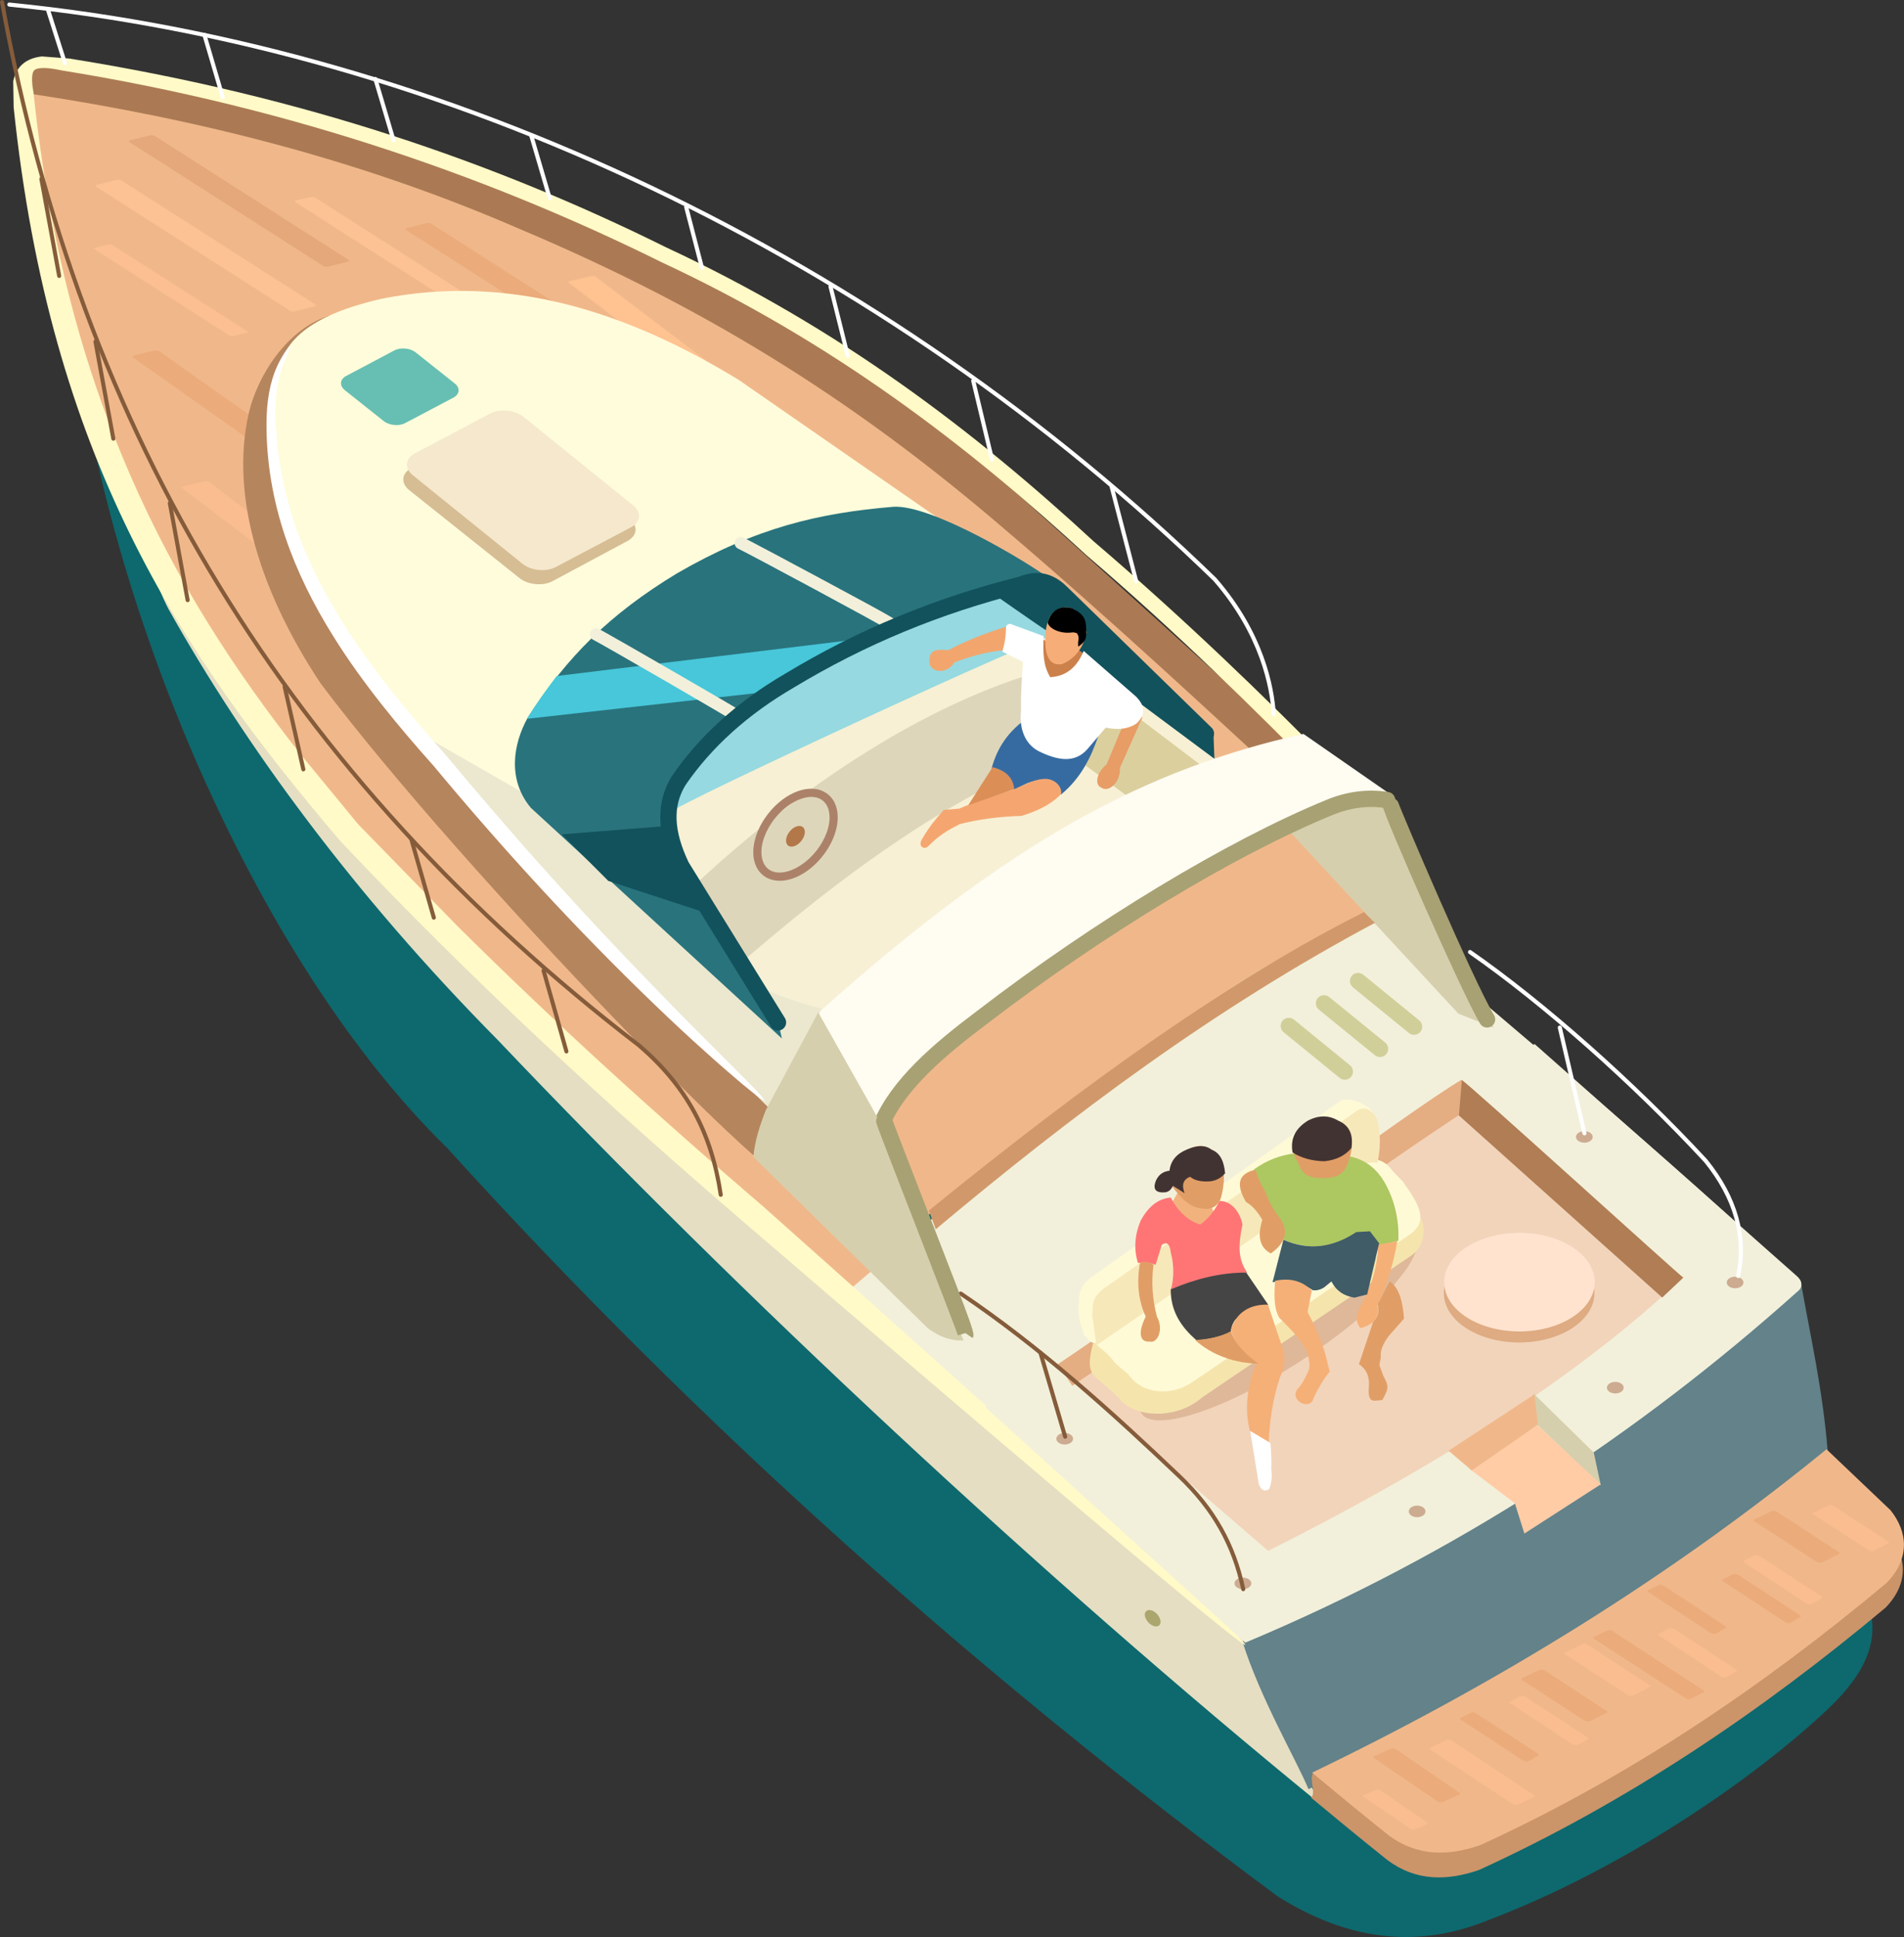<?xml version="1.0" encoding="UTF-8" standalone="no"?> <svg xmlns="http://www.w3.org/2000/svg" xmlns:xlink="http://www.w3.org/1999/xlink" xmlns:serif="http://www.serif.com/" width="100%" height="100%" viewBox="0 0 2019 2054" version="1.1" xml:space="preserve" style="fill-rule:evenodd;clip-rule:evenodd;stroke-linejoin:round;stroke-miterlimit:2;"><rect x="0" y="0" width="2019" height="2054" fill="#333333" stroke="none"/> <g transform="matrix(-1,0,0,1,3034.76,-907.719)"> <path d="M1069.47,2573.61C1036.91,2626.16 1041.76,2668.24 1097.61,2720.89C1178.74,2796.99 1316.32,2890.16 1455.72,2943.23C1536.33,2976.31 1610.27,2962.11 1679.98,2918.3C1994.36,2685.3 2289.79,2423.64 2560.45,2125.01C2776.92,1913.74 2942.64,1502.03 2963.33,1186.35L1069.47,2573.61Z" style="fill:rgb(13,105,110);"></path> </g> <g transform="matrix(-1,0,0,1,3034.76,-907.719)"> <path d="M1710.8,2650.23C1969.43,2432.82 2229.18,2199.47 2468.76,1957.38C2609.29,1829.06 2811.29,1578.92 2911.29,1413.03C2906.45,1433.11 2866.7,1534.07 2856.14,1553.38C2775.36,1697.54 2659.59,1856.17 2506.77,2010.55C2250.39,2280.52 1928.82,2580.79 1636.25,2819.33L1710.8,2650.23Z" style="fill:rgb(229,222,194);"></path> </g> <g transform="matrix(-1,0,0,1,3034.76,-907.719)"> <path d="M1541.53,1861.53C1726.47,1684.47 1977.74,1383.07 2194.46,1255.1C2425.04,1115.78 2686.52,1031.01 2967.4,980.276C2992.08,973.436 3014.94,982.095 3010.43,1007.46C2985.58,1209.55 2928.18,1424.02 2824.71,1580.31C2680.37,1817.55 2367.46,2086.91 2138.87,2285.97L2055.67,2200.17C1909.16,2088.13 1778.51,1963.7 1541.53,1861.53Z" style="fill:rgb(240,184,138);"></path> </g> <g transform="matrix(-1,0,0,1,3034.76,-907.719)"> <path d="M1125.57,2266.4C1262.03,2139.12 1440.4,1987.6 1578.84,1871.92C1806.13,1978.68 1991.94,2155.32 2140.69,2280.95L1724.05,2642.18L1645.08,2681.75L1135.88,2353.85L1125.57,2266.4Z" style="fill:rgb(242,240,219);"></path> </g> <g transform="matrix(-1,0,0,1,3034.76,-907.719)"> <path d="M2681.33,1413.37L2702.97,1418.57C2704.62,1418.91 2707.13,1418.57 2708.43,1417.7L2893.54,1286.87C2894.84,1286.01 2894.5,1284.97 2892.76,1284.53L2871.12,1279.43C2869.47,1278.99 2866.96,1279.43 2865.66,1280.29L2680.55,1411.03C2679.25,1411.99 2679.59,1413.03 2681.33,1413.37Z" style="fill:rgb(235,171,122);"></path> </g> <g transform="matrix(-1,0,0,1,3034.76,-907.719)"> <path d="M2641.5,1552.17L2663.75,1557.36C2665.39,1557.71 2667.82,1557.36 2669.03,1556.5L2840.99,1425.67C2842.2,1424.8 2841.77,1423.76 2840.04,1423.33L2817.87,1418.22C2816.14,1417.79 2813.71,1418.22 2812.5,1419.09L2640.54,1549.83C2639.33,1550.78 2639.76,1551.82 2641.5,1552.17Z" style="fill:rgb(250,189,143);"></path> </g> <g transform="matrix(-1,0,0,1,3034.76,-907.719)"> <path d="M2333.17,1595.72L2129.09,1497.01L2324.68,1357.09C2443.48,1284.71 2530.84,1212.58 2666,1239.08C2713.36,1241.24 2753.1,1287.13 2768.78,1337.35C2792.33,1423.5 2763.41,1528.96 2694.75,1632.34C2539.5,1838.85 2184.94,2198.69 2201.91,2152.98C2171.43,2175.32 2177.23,2124.4 2181.3,2089.77C2191.69,2002.23 2538.2,1808.2 2333.17,1595.72Z" style="fill:rgb(181,133,94);"></path> </g> <g transform="matrix(-1,0,0,1,3034.76,-907.719)"> <path d="M2231.69,1334.49L2253.94,1339.6C2255.68,1340.04 2258.1,1339.69 2259.23,1338.74L2431.18,1207.99C2432.39,1207.13 2431.96,1206.09 2430.32,1205.66L2408.06,1200.55C2406.33,1200.11 2403.91,1200.46 2402.7,1201.41L2230.83,1332.16C2229.61,1333.02 2230.05,1334.06 2231.69,1334.49Z" style="fill:rgb(255,194,145);"></path> </g> <g transform="matrix(-1,0,0,1,3034.76,-907.719)"> <path d="M2495.52,1250.94L2510.75,1254.14C2512.4,1254.49 2514.91,1254.14 2516.38,1253.28L2720.98,1122.45C2722.37,1121.58 2722.19,1120.54 2720.63,1120.11L2705.31,1116.91C2703.66,1116.47 2701.15,1116.91 2699.77,1117.77L2495.17,1248.6C2493.7,1249.47 2493.87,1250.51 2495.52,1250.94Z" style="fill:rgb(252,194,148);"></path> </g> <g transform="matrix(-1,0,0,1,3034.76,-907.719)"> <path d="M2372.74,1278.3L2393.69,1283.5C2395.34,1283.84 2397.85,1283.5 2399.23,1282.63L2603.83,1151.8C2605.3,1150.93 2605.13,1149.9 2603.49,1149.46L2582.53,1144.35C2580.97,1143.92 2578.46,1144.35 2576.99,1145.22L2372.39,1275.96C2371.01,1276.92 2371.18,1277.95 2372.74,1278.3Z" style="fill:rgb(235,171,122);"></path> </g> <g transform="matrix(-1,0,0,1,3034.76,-907.719)"> <path d="M2278.97,1561L1996.61,1487.14L2251.52,1310.42C2370.31,1238.04 2494.39,1197.86 2629.55,1224.36C2664.7,1232.58 2723.49,1249.12 2736.65,1291.72C2771.46,1393.98 2720.81,1503.51 2662.02,1589.57C2562.01,1730.96 2450.49,1847.16 2328.32,1964.66C2388.93,1869.59 2405.64,1857.72 2429.97,1755.99C2450.49,1670.18 2274.03,1653.3 2278.97,1561Z" style="fill:rgb(255,252,219);"></path> </g> <g transform="matrix(-1,0,0,1,3034.76,-907.719)"> <path d="M1124.54,2270.56C1114.66,2326.23 1102.11,2380.52 1096.74,2445.55C1273.37,2587.03 1450.44,2715.43 1647.25,2804.7C1658.85,2776.04 1698.5,2708.33 1717.29,2648.07C1500.49,2561.05 1309.65,2427.45 1124.54,2270.56Z" style="fill:rgb(99,130,138);"></path> </g> <g transform="matrix(-1,0,0,1,3034.76,-907.719)"> <path d="M1468.1,2054.44L1246.1,2280C1379.53,2389.79 1527.76,2484.34 1685.34,2569.19L1923.71,2361.56C1767.25,2268.13 1610.36,2169.78 1468.1,2054.44Z" style="fill:rgb(242,212,186);"></path> </g> <g transform="matrix(-1,0,0,1,3034.76,-907.719)"> <path d="M2553.96,1329.3L2605.13,1356.31C2611.8,1359.86 2622.02,1358.82 2627.9,1354.15L2669.2,1321.33C2675,1316.57 2674.4,1309.82 2667.73,1306.35L2616.56,1279.25C2609.89,1275.79 2599.68,1276.74 2593.79,1281.5L2552.49,1314.32C2546.6,1319 2547.29,1325.75 2553.96,1329.3Z" style="fill:rgb(102,191,178);"></path> </g> <g transform="matrix(-1,0,0,1,3034.76,-907.719)"> <path d="M2430.58,1776.59L2139.91,2070.46L2162.34,2138.95C2311.61,1992.36 2457.76,1841.27 2590.76,1684.73L2430.58,1776.59Z" style="fill:rgb(235,232,207);"></path> </g> <g transform="matrix(-1,0,0,1,3034.76,-907.719)"> <path d="M1696.95,1756.85L1948.91,1531.13L2153.25,1551.91L2341.31,1678.15L2374.82,1752.35L2361.74,1812.44L2192.12,2040.94L2030.64,1963.53L1776.78,1804.73L1696.95,1756.85Z" style="fill:rgb(247,240,212);"></path> </g> <g transform="matrix(-1,0,0,1,3034.76,-907.719)"> <path d="M1620.23,1734.17L1949.51,1437.01C2092.72,1308.35 2259.31,1198.38 2466.08,1120.8C2630.67,1052.06 2801.25,1002.96 2978.4,976.293C3011.21,976.727 3016.84,987.982 3002.29,1007.2C2824.54,1034.05 2651.71,1077.42 2483.74,1150.5C2270.83,1240.12 2116.1,1343.24 1970.9,1467.57C1856.43,1564.9 1748.03,1666.2 1638.85,1766.9L1620.23,1734.17Z" style="fill:rgb(171,122,84);"></path> </g> <g transform="matrix(-1,0,0,1,3034.76,-907.719)"> <path d="M1714.18,2651.71C1709.5,2646.25 2219.14,2192.37 2224.59,2187.7C2334.47,2093.41 2443.04,1995.48 2549.54,1889.76L2655,1781.62L2716.05,1707.41C2854.75,1531.56 2966.02,1324.8 2999.26,1005.56C2999.35,1005.3 2999.35,1004.87 2999.44,1004.61C3002.55,987.376 2999.44,982.96 2998.22,982.008C2996.41,980.363 2989.74,978.025 2970.69,982.095L2970,982.268C2720.38,1022.36 2507.64,1099.33 2333.26,1185.74C2151.51,1270.33 2008.22,1380.56 1882.5,1496.58C1787.43,1577.8 1706.56,1657.71 1627.42,1737.89C1622.4,1743 1621.79,1748.02 1616.68,1743C1611.57,1737.98 1611.49,1729.75 1616.6,1724.64C1695.91,1644.21 1779.46,1563.34 1874.96,1481.77C2001.64,1364.88 2143.9,1255.79 2328.58,1169.9C2504.87,1082.53 2708.69,1010.23 2961.08,969.8L2990.35,967.548C3007.23,969.453 3017.53,978.198 3020.74,993.784L3020.3,1021.4C2981.51,1393.2 2844.71,1598.75 2674.49,1798.76L2674.05,1799.28C2533.44,1948.38 2388.41,2081.37 2241.56,2207.35C2236.11,2212.03 1718.85,2657.16 1714.18,2651.71Z" style="fill:rgb(255,250,199);"></path> </g> <g transform="matrix(-1,0,0,1,3034.76,-907.719)"> <path d="M2111.43,2078L2013.93,2328.05L2052.72,2311.08L2138.18,2189.86L2111.43,2078Z" style="fill:rgb(255,252,242);"></path> </g> <g transform="matrix(-1,0,0,1,3034.76,-907.719)"> <path d="M1916.87,2356.1L1990.29,2399.4L1714.26,2649.37C1489.58,2555.25 1297.62,2428.14 1129.64,2277.92C1126.27,2275.32 1124.02,2272.55 1124.62,2268.74C1124.79,2265.88 1126.61,2263.11 1129.38,2260.69L1407.41,2014.7L1486.37,2056.26C1409.66,2125.88 1330.35,2193.59 1249.3,2261.12C1366.11,2372.99 1529.32,2471.61 1690.02,2552.05L1916.87,2356.1Z" style="fill:rgb(242,240,219);"></path> </g> <g transform="matrix(-1,0,0,1,3034.76,-907.719)"> <path d="M1249.74,2262.33C1251.21,2262.51 1483.51,2051.15 1484.81,2052.8L1499.88,2079.55L1272.16,2283.46L1249.74,2262.33Z" style="fill:rgb(176,125,84);"></path> </g> <g transform="matrix(-1,0,0,1,3034.76,-907.719)"> <path d="M1484.55,2052.37C1540.14,2084.4 1793.23,2274.37 1912.97,2354.11L1897.74,2377.06C1750.37,2278.01 1635.82,2188.13 1487.67,2089.94L1484.55,2052.37Z" style="fill:rgb(229,173,130);"></path> </g> <g transform="matrix(-1,0,0,1,3034.76,-907.719)"> <path d="M1562.65,1751.48L1450.96,1997.3L1488.28,1982.49L1670.62,1785.6L1562.65,1751.48Z" style="fill:rgb(214,207,173);"></path> </g> <g transform="matrix(-1,0,0,1,3034.76,-907.719)"> <path d="M1920.94,1522.3C1873.92,1569.14 1795.83,1640.57 1747.94,1687.33L1746.99,1712.26L1988.56,1532.43C1966.48,1525.33 1944.4,1518.49 1920.94,1522.3Z" style="fill:rgb(18,82,92);"></path> </g> <g transform="matrix(-1,0,0,1,3034.76,-907.719)"> <path d="M2163.38,1977.38C2232.9,1959.03 2296.98,1925.17 2354.12,1871.58L2402.7,1892.7L2214.29,2079.99L2163.38,1977.38Z" style="fill:rgb(235,232,207);"></path> </g> <g transform="matrix(-1,0,0,1,3034.76,-907.719)"> <path d="M1895.22,1710.88L1812.19,1771.66L1734.26,1739.54L1907.43,1608.27L1895.22,1710.88Z" style="fill:rgb(219,207,158);"></path> </g> <g transform="matrix(-1,0,0,1,3034.76,-907.719)"> <path d="M2050.21,2311.25C2083.81,2217.4 2146.49,2114.45 2063.03,2047.43C1936.61,1924.57 1702.75,1787.85 1563.09,1748.02L1652.61,1685.85C1818.86,1723 1960.77,1797.29 2164.33,1979.12L2222.69,2088.47L2235.67,2133.15C2196.37,2167 2100.17,2262.42 2050.21,2311.25Z" style="fill:rgb(255,252,242);"></path> </g> <g transform="matrix(-1,0,0,1,3034.76,-907.719)"> <path d="M1904.14,1612.34C2061.64,1648.71 2212.73,1765.51 2301.39,1849.24L2260.96,1939.03C2137.57,1830.71 2018,1745.34 1900.85,1704.82L1904.14,1612.34Z" style="fill:rgb(222,214,186);"></path> </g> <g transform="matrix(-1,0,0,1,3034.76,-907.719)"> <path d="M2209.44,1992.1C2247.97,1936.69 2279.83,1882.05 2312.04,1824.48C2330.31,1791.92 2333.43,1759.71 2314.03,1732.78C2245.98,1644.29 2136.88,1581.87 1980.77,1533.55C1961.72,1528.36 1943.02,1522.12 1920.51,1522.21C1943.54,1504.63 2047.18,1442.12 2087.7,1445.06C2166.67,1451.73 2232.9,1467.05 2316.89,1515.63C2388.15,1558.92 2432.66,1603.17 2475.17,1668.62C2491.1,1697.46 2496.47,1734.69 2471.88,1764.21L2205.63,2008.81L2209.44,1992.1Z" style="fill:rgb(41,115,125);"></path> </g> <g transform="matrix(-1,0,0,1,3034.76,-907.719)"> <path d="M2369.27,1481.25L2448.59,1523.77C2458.89,1529.4 2474.82,1527.92 2484,1520.56L2600.8,1427.4C2609.98,1420.04 2609.03,1409.56 2598.64,1404.02L2519.33,1361.42C2509.02,1355.88 2493.09,1357.35 2483.91,1364.63L2367.11,1457.88C2357.93,1465.24 2358.88,1475.63 2369.27,1481.25Z" style="fill:rgb(214,189,148);"></path> </g> <g transform="matrix(-1,0,0,1,3034.76,-907.719)"> <path d="M2365.64,1466.79L2445.3,1508.88C2455.69,1514.42 2471.53,1512.86 2480.71,1505.5L2596.99,1411.64C2606.17,1404.28 2605.13,1393.8 2594.74,1388.35L2515.08,1346.27C2504.69,1340.73 2488.85,1342.29 2479.67,1349.65L2363.39,1443.5C2354.21,1450.86 2355.25,1461.34 2365.64,1466.79Z" style="fill:rgb(245,232,204);"></path> </g> <g transform="matrix(-1,0,0,1,3034.76,-907.719)"> <path d="M2085.63,1578.66C2085.43,1578.66 2085.23,1578.65 2085.02,1578.63C2081.46,1578.3 2078.83,1575.14 2079.16,1571.57C2079.59,1566.88 2079.59,1566.88 2162.97,1522.03C2187.98,1508.58 2243.84,1478.7 2246.98,1477.52C2250.33,1476.27 2254.08,1477.95 2255.35,1481.3C2256.59,1484.6 2254.97,1488.28 2251.72,1489.6C2244.11,1493.05 2099.92,1570.28 2090.05,1576.92C2088.89,1578.01 2087.32,1578.66 2085.63,1578.66Z" style="fill:rgb(242,240,219);fill-rule:nonzero;"></path> </g> <g transform="matrix(-1,0,0,1,3034.76,-907.719)"> <path d="M2444.43,1624.47L2117.31,1584.55C2150.82,1600.91 2184.16,1617.97 2216.11,1640.74L2475.95,1669.84C2466.42,1654.08 2455.6,1639.18 2444.43,1624.47Z" style="fill:rgb(71,199,217);"></path> </g> <g transform="matrix(-1,0,0,1,3034.76,-907.719)"> <path d="M2241.83,1680.48C2241.63,1680.48 2241.43,1680.48 2241.22,1680.45C2237.65,1680.12 2235.02,1676.96 2235.35,1673.39C2235.78,1668.83 2235.78,1668.83 2317.69,1621.43C2342.3,1607.19 2397.28,1575.54 2400.32,1574.3C2403.64,1572.95 2407.43,1574.52 2408.79,1577.84C2410.13,1581.11 2408.62,1584.83 2405.41,1586.24C2397.94,1589.91 2256.07,1671.67 2246.38,1678.62C2245.2,1679.78 2243.58,1680.48 2241.83,1680.48Z" style="fill:rgb(242,240,219);fill-rule:nonzero;"></path> </g> <g transform="matrix(-1,0,0,1,3034.76,-907.719)"> <path d="M2326.93,1783.43L2439.06,1792.35L2389.71,1841.71L2281.13,1877.29L2308.93,1830.62C2316.89,1814.17 2323.13,1798.41 2326.93,1783.43Z" style="fill:rgb(18,82,92);"></path> </g> <g transform="matrix(-1,0,0,1,3034.76,-907.719)"> <path d="M2100.34,2109.08C2096.95,2109.08 2093.73,2107.07 2092.35,2103.74C2075.3,2062.71 2032.35,2026.54 1988.47,1993.57C1865.62,1899.13 1725.08,1814.17 1621.63,1771.79C1602.85,1764.05 1583.87,1761.61 1565.21,1764.54C1560.55,1765.28 1556.06,1762.06 1555.31,1757.33C1554.57,1752.61 1557.8,1748.18 1562.52,1747.43C1584.38,1744.01 1606.48,1746.8 1628.21,1755.78C1732.98,1798.68 1875.04,1884.52 1998.95,1979.78C2044.71,2014.17 2089.7,2052.23 2108.34,2097.1C2110.18,2101.51 2108.08,2106.58 2103.67,2108.41C2102.58,2108.87 2101.45,2109.08 2100.34,2109.08Z" style="fill:rgb(168,161,115);fill-rule:nonzero;"></path> </g> <g transform="matrix(-1,0,0,1,3034.76,-907.719)"> <path d="M2322.61,1768.37C2324.08,1763.35 1917.22,1575.03 1916.18,1581.17C1915.75,1583.6 1949.95,1559.35 1975.92,1541.26C2006.49,1545.41 2068.83,1557.36 2128.66,1593.55C2188.57,1629.66 2255.24,1665.85 2276.72,1688.45C2298.19,1711.05 2313.95,1726.9 2316.29,1735.9C2318.54,1744.99 2319.32,1741.61 2319.32,1747.33C2319.32,1752.96 2322.61,1753.82 2321.48,1757.29C2320.35,1760.66 2321.48,1767.16 2322.61,1768.37Z" style="fill:rgb(150,217,224);"></path> </g> <g transform="matrix(-1,0,0,1,3034.76,-907.719)"> <path d="M2209.78,2000.42C2208.22,2000.42 2206.65,2000 2205.24,1999.12C2201.17,1996.61 2199.91,1991.27 2202.42,1987.2L2304.6,1821.89C2320.51,1788.34 2321.52,1762.32 2307.78,1740.01C2280.3,1699.93 2241.71,1665.11 2193.3,1636.88C2117.41,1591.04 2037.75,1558.03 1949.65,1535.89C1949.25,1535.78 1948.86,1535.65 1948.47,1535.5C1932.92,1529.08 1923.9,1533.67 1914.42,1543.14L1762.04,1691.7C1758.62,1695.05 1753.13,1694.98 1749.8,1691.55C1746.46,1688.13 1746.52,1682.64 1749.95,1679.31L1902.25,1530.82C1912.2,1520.88 1928.49,1508.82 1954.46,1519.24C2044.01,1541.8 2125.04,1575.42 2202.14,1621.99C2252.66,1651.45 2293.13,1688.01 2322.3,1730.57C2339.47,1758.42 2338.65,1790.75 2320.03,1829.76C2319.89,1830.05 2319.74,1830.32 2319.58,1830.59L2217.15,1996.31C2215.51,1998.96 2212.68,2000.42 2209.78,2000.42Z" style="fill:rgb(18,82,92);fill-rule:nonzero;"></path> </g> <g transform="matrix(-1,0,0,1,3034.76,-907.719)"> <path d="M2167.1,1981.11L2099.91,2100.16L2013.07,2329C2024.24,2329.18 2036.18,2327.01 2051.25,2315.67L2235.85,2134.45C2234.64,2118.26 2229.27,2101.55 2222.69,2084.75L2167.1,1981.11Z" style="fill:rgb(214,207,173);"></path> </g> <g transform="matrix(-1,0,0,1,3034.76,-907.719)"> <path d="M1344.72,2447.8L1408.97,2384.85L1404.55,2418.45L1337.27,2482.69L1344.72,2447.8Z" style="fill:rgb(214,207,173);"></path> </g> <g transform="matrix(-1,0,0,1,3034.76,-907.719)"> <path d="M1404.38,2418.88L1337.27,2481.48L1418.32,2533.69L1428.45,2501.48L1476.76,2464.94L1404.38,2418.88Z" style="fill:rgb(255,204,166);"></path> </g> <g transform="matrix(-1,0,0,1,3034.76,-907.719)"> <path d="M1407.58,2386.06L1403.94,2418.27L1474.16,2466.76L1498.75,2445.89L1407.58,2386.06Z" style="fill:rgb(240,184,138);"></path> </g> <g transform="matrix(-1,0,0,1,3034.76,-907.719)"> <path d="M2223.47,2075.14C2225.03,2073.06 2226.58,2070.81 2228.23,2068.82C2228.23,2068.73 2230.22,2066.65 2230.31,2066.57C2232.13,2064.66 2233.86,2062.76 2235.67,2060.94C2238.62,2057.99 2241.48,2054.96 2244.33,2052.02C2245.81,2050.55 2247.28,2049.16 2248.75,2047.69C2255.94,2040.24 2263.38,2033.06 2270.66,2025.7C2276.46,2019.81 2282.43,2014.01 2288.23,2008.12C2310.22,1986.13 2331.96,1963.88 2353.52,1941.45C2396.9,1896.43 2439.32,1850.36 2480.62,1803.52C2500.02,1781.44 2519.15,1759.1 2538.2,1736.77C2546.95,1726.29 2555.6,1715.73 2564.52,1705.42C2566.86,1702.74 2569.29,1700.05 2571.71,1697.37C2578.72,1689.4 2585.74,1681.26 2592.66,1673.13C2609.72,1653.04 2626.17,1632.6 2641.76,1611.39C2648.86,1601.69 2655.78,1591.82 2662.36,1581.87C2681.76,1552.34 2698.82,1521.95 2712.41,1489.31C2730.94,1444.63 2741.24,1397.79 2742.71,1349.47L2742.71,1349.56C2742.97,1333.28 2741.59,1317.26 2736.83,1301.5C2735.18,1296.05 2733.19,1290.77 2730.94,1285.49C2729.29,1281.68 2727.39,1277.95 2726.52,1273.97C2727.39,1274.84 2728.69,1275.88 2729.55,1276.83C2730.68,1278.21 2731.89,1280.12 2732.93,1281.59C2735.79,1286.01 2738.3,1290.51 2740.55,1295.27C2749.21,1314.06 2751.89,1334.49 2752.15,1354.93C2752.58,1396.75 2745.4,1438.22 2731.98,1477.79C2719.6,1514.42 2702.02,1549.22 2681.58,1581.95C2665.83,1607.32 2648.16,1631.65 2629.63,1655.12C2612.4,1676.94 2594.22,1698.15 2575.69,1718.93C2575.69,1718.84 2575.78,1718.84 2575.78,1718.76C2502.1,1807.42 2423.91,1892.79 2340.7,1972.79C2322.78,1990.03 2304.51,2007.17 2285.89,2023.71C2279.75,2029.25 2273.6,2034.79 2267.28,2040.24C2258.62,2047.6 2250.13,2055.22 2241.22,2062.32C2238.36,2064.66 2235.59,2066.91 2232.73,2069.16L2230.22,2071.07C2228.14,2072.45 2225.63,2073.84 2223.47,2075.14Z" style="fill:white;fill-rule:nonzero;"></path> </g> <g transform="matrix(-1,0,0,1,3034.76,-907.719)"> <path d="M1684.05,1667.15L1683.91,1667.15C1682.72,1667.07 1681.81,1666.04 1681.89,1664.85C1683.69,1635.99 1694.28,1578.88 1744.93,1520.62C2096.92,1178.64 2563.33,956.272 3024.69,910.414C3025.86,910.245 3026.93,911.163 3027.05,912.351C3027.17,913.542 3026.3,914.6 3025.11,914.718C2564.71,960.483 2099.25,1182.41 1748.06,1523.59C1698.38,1580.76 1687.98,1636.81 1686.21,1665.12C1686.13,1666.27 1685.18,1667.15 1684.05,1667.15Z" style="fill:white;fill-rule:nonzero;"></path> </g> <g transform="matrix(-1,0,0,1,3034.76,-907.719)"> <path d="M2270.48,2176.7C2270.38,2176.7 2270.27,2176.69 2270.16,2176.67C2268.98,2176.5 2268.16,2175.4 2268.34,2174.22C2278.29,2107.18 2305.19,2057.96 2355.57,2014.62C2726.7,1729.47 2947.44,1368 3030.47,909.497C3030.68,908.317 3031.74,907.552 3032.99,907.75C3034.16,907.966 3034.94,909.091 3034.73,910.266C2951.5,1369.88 2730.23,1732.21 2358.3,2017.98C2308.86,2060.52 2282.41,2108.92 2272.62,2174.85C2272.46,2175.93 2271.54,2176.7 2270.48,2176.7Z" style="fill:rgb(133,92,59);fill-rule:nonzero;"></path> </g> <g transform="matrix(-1,0,0,1,3034.76,-907.719)"> <path d="M1829.94,1526.19C1829.76,1526.19 1829.57,1526.17 1829.39,1526.12C1828.24,1525.82 1827.54,1524.64 1827.84,1523.48C1836.59,1489.97 1845.33,1456.38 1853.99,1422.87C1854.29,1421.72 1855.5,1421.01 1856.63,1421.32C1857.79,1421.62 1858.48,1422.8 1858.19,1423.96C1849.53,1457.47 1840.79,1491.06 1832.03,1524.57C1831.78,1525.55 1830.9,1526.19 1829.94,1526.19Z" style="fill:white;fill-rule:nonzero;"></path> </g> <g transform="matrix(-1,0,0,1,3034.76,-907.719)"> <path d="M1982.76,1397.18C1982.59,1397.18 1982.42,1397.17 1982.25,1397.12C1981.1,1396.84 1980.38,1395.68 1980.66,1394.51C1987.32,1366.72 1993.99,1338.84 2000.65,1310.96C2000.93,1309.8 2002.08,1309.07 2003.27,1309.36C2004.43,1309.64 2005.14,1310.8 2004.87,1311.97C1998.2,1339.84 1991.53,1367.73 1984.87,1395.52C1984.63,1396.51 1983.74,1397.18 1982.76,1397.18Z" style="fill:white;fill-rule:nonzero;"></path> </g> <g transform="matrix(-1,0,0,1,3034.76,-907.719)"> <path d="M2135.84,1286.96C2135.67,1286.96 2135.49,1286.94 2135.33,1286.9C2134.16,1286.61 2133.46,1285.44 2133.74,1284.27C2137.1,1270.67 2140.49,1257.1 2143.88,1243.54L2152.02,1210.94C2152.3,1209.78 2153.44,1209.07 2154.64,1209.35C2155.8,1209.64 2156.51,1210.82 2156.21,1211.98L2148.08,1244.59C2144.69,1258.15 2141.3,1271.72 2137.95,1285.31C2137.7,1286.3 2136.81,1286.96 2135.84,1286.96Z" style="fill:white;fill-rule:nonzero;"></path> </g> <g transform="matrix(-1,0,0,1,3034.76,-907.719)"> <path d="M2290.4,1193.79C2290.22,1193.79 2290.04,1193.77 2289.86,1193.72C2288.7,1193.42 2288.01,1192.24 2288.3,1191.09L2295.47,1163.52C2298.66,1151.27 2301.85,1139.02 2305.01,1126.76C2305.32,1125.6 2306.44,1124.91 2307.65,1125.2C2308.81,1125.5 2309.5,1126.68 2309.21,1127.84C2306.04,1140.1 2302.85,1152.36 2299.66,1164.61L2292.5,1192.17C2292.24,1193.15 2291.36,1193.79 2290.4,1193.79Z" style="fill:white;fill-rule:nonzero;"></path> </g> <g transform="matrix(-1,0,0,1,3034.76,-907.719)"> <path d="M2451.88,1120.11C2451.67,1120.11 2451.47,1120.08 2451.27,1120.02C2450.12,1119.68 2449.46,1118.48 2449.79,1117.34L2469.28,1051.1C2469.61,1049.95 2470.83,1049.29 2471.96,1049.63C2473.12,1049.97 2473.77,1051.17 2473.44,1052.32L2453.96,1118.56C2453.68,1119.5 2452.81,1120.11 2451.88,1120.11Z" style="fill:white;fill-rule:nonzero;"></path> </g> <g transform="matrix(-1,0,0,1,3034.76,-907.719)"> <path d="M2617.43,1058.64C2617.22,1058.64 2617.01,1058.61 2616.81,1058.55C2615.67,1058.2 2615.01,1057 2615.35,1055.85L2634.67,990.831C2635,989.693 2636.23,989.046 2637.36,989.372C2638.5,989.714 2639.16,990.919 2638.81,992.065L2619.5,1057.09C2619.22,1058.03 2618.36,1058.64 2617.43,1058.64Z" style="fill:white;fill-rule:nonzero;"></path> </g> <g transform="matrix(-1,0,0,1,3034.76,-907.719)"> <path d="M2798.56,1013C2798.36,1013 2798.15,1012.98 2797.95,1012.92C2796.8,1012.58 2796.15,1011.38 2796.48,1010.23L2815.96,943.995C2816.3,942.845 2817.51,942.203 2818.65,942.528C2819.8,942.866 2820.45,944.067 2820.12,945.213L2800.64,1011.45C2800.36,1012.4 2799.5,1013 2798.56,1013Z" style="fill:white;fill-rule:nonzero;"></path> </g> <g transform="matrix(-1,0,0,1,3034.76,-907.719)"> <path d="M2965.84,976.9C2965.62,976.9 2965.4,976.866 2965.18,976.798C2964.05,976.435 2963.42,975.217 2963.78,974.076L2982.14,916.498C2982.5,915.356 2983.71,914.727 2984.86,915.094C2985.99,915.458 2986.63,916.675 2986.26,917.817L2967.91,975.395C2967.61,976.312 2966.77,976.9 2965.84,976.9Z" style="fill:white;fill-rule:nonzero;"></path> </g> <g transform="matrix(-1,0,0,1,3034.76,-907.719)"> <path d="M2434.13,2024.66C2433.93,2024.66 2433.74,2024.63 2433.54,2024.58C2432.38,2024.25 2431.72,2023.06 2432.05,2021.91C2436.05,2007.71 2440.06,1993.52 2444.09,1979.32C2448.16,1964.94 2452.24,1950.57 2456.29,1936.19C2456.6,1935.03 2457.8,1934.36 2458.95,1934.69C2460.11,1935.02 2460.78,1936.21 2460.45,1937.36C2456.4,1951.74 2452.32,1966.12 2448.26,1980.5C2444.23,1994.7 2440.21,2008.89 2436.21,2023.08C2435.94,2024.04 2435.07,2024.66 2434.13,2024.66Z" style="fill:rgb(133,92,59);fill-rule:nonzero;"></path> </g> <g transform="matrix(-1,0,0,1,3034.76,-907.719)"> <path d="M2574.74,1882.83C2574.55,1882.83 2574.34,1882.81 2574.14,1882.75C2573,1882.42 2572.33,1881.22 2572.66,1880.07L2596.56,1796.78C2596.89,1795.63 2598.05,1794.93 2599.24,1795.29C2600.38,1795.62 2601.05,1796.82 2600.72,1797.97L2576.82,1881.26C2576.55,1882.22 2575.68,1882.83 2574.74,1882.83Z" style="fill:rgb(133,92,59);fill-rule:nonzero;"></path> </g> <g transform="matrix(-1,0,0,1,3034.76,-907.719)"> <path d="M2713.1,1725.59C2712.95,1725.59 2712.79,1725.58 2712.63,1725.54C2711.46,1725.28 2710.72,1724.12 2710.99,1722.95L2730.81,1635.33C2731.08,1634.17 2732.2,1633.42 2733.4,1633.7C2734.57,1633.96 2735.3,1635.12 2735.04,1636.29L2715.21,1723.91C2714.99,1724.91 2714.09,1725.59 2713.1,1725.59Z" style="fill:rgb(133,92,59);fill-rule:nonzero;"></path> </g> <g transform="matrix(-1,0,0,1,3034.76,-907.719)"> <path d="M2835.79,1546.19C2835.66,1546.19 2835.53,1546.18 2835.4,1546.16C2834.23,1545.94 2833.45,1544.81 2833.66,1543.64C2839.98,1509.35 2846.3,1475.07 2852.54,1440.78C2852.76,1439.61 2853.81,1438.84 2855.06,1439.04C2856.23,1439.25 2857.01,1440.38 2856.8,1441.56C2850.56,1475.84 2844.25,1510.13 2837.92,1544.42C2837.73,1545.47 2836.81,1546.19 2835.79,1546.19Z" style="fill:rgb(133,92,59);fill-rule:nonzero;"></path> </g> <g transform="matrix(-1,0,0,1,3034.76,-907.719)"> <path d="M2914.59,1375.02C2914.46,1375.02 2914.32,1375 2914.2,1374.98C2913.02,1374.76 2912.24,1373.63 2912.46,1372.46L2931.41,1269.6C2931.63,1268.43 2932.77,1267.66 2933.93,1267.86C2935.11,1268.08 2935.89,1269.21 2935.67,1270.38L2916.72,1373.24C2916.52,1374.28 2915.61,1375.02 2914.59,1375.02Z" style="fill:rgb(133,92,59);fill-rule:nonzero;"></path> </g> <g transform="matrix(-1,0,0,1,3034.76,-907.719)"> <path d="M2971.99,1202.45C2971.86,1202.45 2971.74,1202.44 2971.6,1202.42C2970.43,1202.2 2969.65,1201.08 2969.86,1199.9C2975.58,1168.47 2981.37,1137.03 2987.15,1105.61L2988.73,1097.03C2988.95,1095.86 2990.11,1095.09 2991.25,1095.29C2992.43,1095.51 2993.21,1096.64 2992.99,1097.82L2991.41,1106.39C2985.62,1137.82 2979.83,1169.25 2974.12,1200.68C2973.93,1201.72 2973.02,1202.45 2971.99,1202.45Z" style="fill:rgb(133,92,59);fill-rule:nonzero;"></path> </g> <g transform="matrix(-1,0,0,1,3034.76,-907.719)"> <path d="M1885.96,1600.4L1893.23,1595.37L1924.92,1587.84L1934.1,1582.65C1934.97,1592.78 1936.61,1612.95 1933.15,1621.44C1929.69,1629.92 1921.98,1636.93 1917.04,1636.76C1912.11,1636.5 1901.63,1630.79 1898.95,1630.18C1896.18,1629.66 1889.34,1622.39 1888.12,1621.26C1886.83,1620.05 1885.35,1616.07 1884.75,1614.85C1884.06,1613.56 1885.35,1604.81 1885.96,1600.4Z" style="fill:rgb(204,128,74);"></path> </g> <g transform="matrix(-1,0,0,1,3034.76,-907.719)"> <path d="M1870.03,1687.76C1877.82,1710.7 1888.64,1732.96 1909.94,1750.36C1913.15,1733.56 1922.41,1730.01 1945.53,1738.15L1959.99,1745.25C1962.07,1732 1970.21,1723.78 1983.37,1722.74C1976.7,1698.06 1964.06,1683.26 1949.43,1671.83L1870.03,1687.76Z" style="fill:rgb(54,107,161);"></path> </g> <g transform="matrix(-1,0,0,1,3034.76,-907.719)"> <path d="M1970.55,1597.1C1984.84,1598.32 2003.46,1602.73 2022.42,1609.92C2031.08,1622.99 2045.71,1620.48 2048.83,1612.6C2050.3,1599.01 2046.31,1595.2 2029.52,1597.19C2007.09,1585.5 1986.57,1577.88 1967,1572C1967.18,1580.57 1965.27,1589.75 1970.55,1597.1Z" style="fill:rgb(242,166,110);"></path> </g> <g transform="matrix(-1,0,0,1,3034.76,-907.719)"> <path d="M1823.19,1668.02L1847.17,1721.7C1846.39,1736.85 1858.77,1748.54 1867.08,1742.74C1874.36,1739.62 1871.93,1726.81 1861.28,1718.06L1844.05,1676.85L1823.19,1668.02Z" style="fill:rgb(232,156,102);"></path> </g> <g transform="matrix(-1,0,0,1,3034.76,-907.719)"> <path d="M1885.61,1597.88L1830.11,1646.28C1821.02,1655.55 1819.03,1665.07 1829.85,1675.03C1838.34,1680.57 1849.07,1681.96 1862.24,1679.19L1881.89,1702.22C1895.05,1716.94 1912.71,1714.34 1933.67,1704.04C1948.65,1695.9 1953.93,1679.27 1952.11,1661.87C1952.37,1644.55 1951.42,1627.06 1949.86,1609.57L1971.85,1598.66C1969.43,1590.52 1967.96,1582.04 1968.04,1573.03C1968.04,1570.61 1965.01,1568.45 1962.76,1569.4L1928.04,1582.21C1928.99,1600.83 1928.39,1613.64 1921.11,1625.68C1904.58,1624.9 1892.8,1615.46 1885.61,1597.88Z" style="fill:white;"></path> </g> <g transform="matrix(-1,0,0,1,3034.76,-907.719)"> <path d="M1925.96,1577.02C1923.28,1558.4 1915.66,1553.03 1905.18,1551.73C1891.59,1551.39 1884.75,1564.38 1882.67,1578.32C1885.18,1592.52 1893.49,1605.59 1908.47,1611.82C1920.59,1613.9 1928.13,1605.94 1925.96,1577.02Z" style="fill:rgb(247,173,120);"></path> </g> <g transform="matrix(-1,0,0,1,3034.76,-907.719)"> <path d="M1891.41,1593.38C1892.19,1585.07 1889.34,1584.72 1892.71,1579.18C1893.75,1578.66 1896.35,1578.06 1897.56,1578.23C1909.77,1580.13 1922.33,1574.51 1923.8,1567.84C1918.95,1551.73 1907.52,1550 1897.56,1552.86C1884.66,1559.35 1883.19,1564.64 1882.93,1575.46C1882.67,1584.64 1883.02,1587.41 1891.41,1593.38Z"></path> </g> <g transform="matrix(-1,0,0,1,3034.76,-907.719)"> <path d="M1909.51,1749.58C1921.03,1761.44 1935.75,1767.94 1951.59,1772.78C1974.54,1773.48 1997.22,1776.16 2019.56,1782.14L2018.95,1765.68C1999.91,1757.37 1980.51,1751.4 1959.47,1744.56C1946.05,1738.67 1936.44,1733.56 1925.96,1733.48C1915.31,1734.08 1908.47,1741.96 1909.51,1749.58Z" style="fill:rgb(245,166,112);"></path> </g> <g transform="matrix(-1,0,0,1,3034.76,-907.719)"> <path d="M1982.24,1721.09L2008.13,1761.62L1959.21,1744.3C1960.68,1732.78 1967,1725.16 1982.24,1721.09Z" style="fill:rgb(219,143,87);"></path> </g> <g transform="matrix(-1,0,0,1,3034.76,-907.719)"> <path d="M2018.26,1782.22C2029.17,1787.5 2039.99,1794.08 2050.3,1804.82C2052.89,1807.25 2055.49,1807.25 2057.74,1805.08C2059.22,1803.09 2058.96,1800.15 2056.18,1795.99C2049.95,1785.25 2042.25,1775.64 2033.93,1766.46L2017.74,1765.08L2018.26,1782.22Z" style="fill:rgb(245,166,112);"></path> </g> <g transform="matrix(-1,0,0,1,3034.76,-907.719)"> <path d="M2163.03,1750.96L2163.12,1750.96L2163.03,1750.96ZM2174.41,1752.67C2170.99,1752.67 2167.81,1753.35 2165.04,1754.8C2165.03,1754.8 2165.03,1754.81 2165.03,1754.81C2160.54,1757.14 2157.41,1761.32 2155.99,1766.91C2153.23,1777.79 2156.91,1792.15 2165.83,1805.34C2179.99,1826.31 2203.66,1837.94 2217.49,1830.76C2221.94,1828.44 2225.04,1824.27 2226.45,1818.69C2229.2,1807.8 2225.51,1793.42 2216.59,1780.23C2205.29,1763.47 2187.95,1752.67 2174.41,1752.67ZM2207.92,1841.6C2191.34,1841.6 2171.84,1829.74 2158.66,1810.19C2148.37,1794.99 2144.24,1778.01 2147.6,1764.78C2149.65,1756.73 2154.29,1750.62 2161.04,1747.12C2179.15,1737.69 2206.72,1750.08 2223.77,1775.39C2234.04,1790.58 2238.19,1807.57 2234.85,1820.81C2232.81,1828.85 2228.19,1834.95 2221.49,1838.45C2217.37,1840.58 2212.77,1841.6 2207.92,1841.6Z" style="fill:rgb(171,130,105);fill-rule:nonzero;"></path> </g> <g transform="matrix(-1,0,0,1,3034.76,-907.719)"> <path d="M2184.33,1784.04C2188.23,1782.05 2194.55,1784.99 2198.44,1790.71C2202.25,1796.42 2202.17,1802.66 2198.27,1804.73C2194.29,1806.81 2187.97,1803.78 2184.16,1798.07C2180.26,1792.44 2180.35,1786.12 2184.33,1784.04Z" style="fill:rgb(178,120,74);"></path> </g> <g transform="matrix(-1,0,0,1,3034.76,-907.719)"> <path d="M1536.16,2215.67C1555.55,2198.78 1635.47,2228.22 1714.35,2281.56C1793.31,2334.89 1841.54,2391.95 1822.06,2408.92C1802.58,2425.89 1722.66,2396.37 1643.78,2343.03C1564.9,2289.78 1516.68,2232.64 1536.16,2215.67Z" style="fill:rgb(222,184,153);"></path> </g> <g transform="matrix(-1,0,0,1,3034.76,-907.719)"> <path d="M1569.06,2164.84L1544.9,2185.27C1540.05,2192.29 1532.09,2191.33 1528.8,2197.74C1522.22,2210.3 1524.3,2229.34 1538.24,2238.96L1759.63,2389.09C1788.64,2414.46 1834.1,2410.31 1848.64,2389.44L1859.9,2379.05C1873.66,2365.63 1885.09,2367.19 1875.74,2332.21L1627.94,2167.35C1606.98,2152.72 1583.61,2143.89 1569.06,2164.84Z" style="fill:rgb(245,229,173);"></path> </g> <g transform="matrix(-1,0,0,1,3034.76,-907.719)"> <path d="M1558.15,2149.08L1546.98,2160.77C1531.83,2182.59 1518.15,2201.55 1539.97,2216.7L1770.46,2373.08C1792.28,2388.23 1823.27,2386.5 1838.42,2364.68L1852.19,2353.07C1867.34,2331.25 1884.49,2335.06 1862.76,2319.91L1620.32,2153.15C1598.5,2137.91 1573.3,2127.26 1558.15,2149.08Z" style="fill:rgb(255,250,214);"></path> </g> <g transform="matrix(-1,0,0,1,3034.76,-907.719)"> <path d="M1590.79,2129.17L1579.62,2087C1583,2079.03 1603.95,2069.94 1613.39,2075.05L1879.03,2263.03C1887.09,2270.04 1890.64,2276.88 1890.29,2285.19C1892.28,2299.13 1889.68,2311.69 1884.83,2323.64C1875.48,2333.42 1875.74,2332.03 1870.72,2330.91C1854.96,2327.53 1848.04,2288.14 1829.59,2282.85C1749.07,2268.22 1687.59,2192.89 1622.83,2140.16C1610.62,2130.38 1600.32,2128.21 1590.79,2129.17Z" style="fill:rgb(255,250,214);"></path> </g> <g transform="matrix(-1,0,0,1,3034.76,-907.719)"> <path d="M1574.08,2140.51C1570.79,2125.44 1570.62,2110.46 1574.08,2095.4C1577.46,2087.43 1586.12,2077.56 1597.72,2086.65L1865.7,2274.8C1875.83,2283.72 1876.18,2288.48 1876.52,2302.25L1872.19,2334.2L1606.12,2151.51C1593.91,2141.72 1583.61,2139.56 1574.08,2140.51Z" style="fill:rgb(247,232,186);"></path> </g> <g transform="matrix(-1,0,0,1,3034.76,-907.719)"> <path d="M1753.49,2175.66C1754.09,2176.79 1747.25,2194.88 1747.25,2194.37C1750.11,2201.29 1755.74,2215.32 1761.45,2212.46C1767.08,2209.6 1784.66,2199.47 1786.3,2197.14C1788.03,2194.88 1795.39,2189.26 1794.79,2188.65C1794.79,2187.52 1794.79,2185.27 1793.14,2184.15C1791.41,2183.02 1784.05,2167.78 1783.53,2168.3L1767.08,2172.29L1753.49,2175.66Z" style="fill:rgb(242,178,125);"></path> </g> <g transform="matrix(-1,0,0,1,3034.76,-907.719)"> <path d="M1741.1,2134.62C1735.3,2146.22 1736.08,2163.28 1739.98,2177.39C1742.32,2185.01 1748.9,2190.73 1758.59,2189.26C1774.79,2188.22 1783.36,2176.36 1792.36,2165.01C1794.87,2156.09 1794.87,2147.61 1790.11,2140.08C1772.53,2119.12 1756.17,2116.96 1741.1,2134.62Z" style="fill:rgb(224,158,102);"></path> </g> <g transform="matrix(-1,0,0,1,3034.76,-907.719)"> <path d="M1735.65,2151.77C1740.15,2156.7 1745.78,2160.51 1755.3,2160.42C1762.14,2160.34 1768.38,2159.21 1772.71,2155.4C1780.07,2158.17 1782.06,2163.97 1778.59,2172.81L1790.98,2165.01C1792.54,2168.3 1794.7,2171.07 1798.77,2171.85C1809.07,2172.81 1812.97,2168.91 1808.81,2159.04C1805.52,2152.2 1800.41,2149.69 1794.61,2148.99C1793.4,2138.43 1787.17,2131.07 1776.34,2126.57C1765.95,2122.15 1756.95,2121.29 1750.28,2126.57C1740.5,2130.12 1736.77,2139.64 1735.65,2151.77Z" style="fill:rgb(66,51,51);"></path> </g> <g transform="matrix(-1,0,0,1,3034.76,-907.719)"> <path d="M1741.54,2181.03C1729.16,2180.86 1719.8,2192.81 1717.21,2205.97C1721.8,2227.87 1722.23,2242.33 1712.27,2256.97C1739.89,2258 1766.82,2265.02 1793.31,2275.75C1789.5,2262.33 1789.85,2248.83 1793.31,2235.49C1794.44,2225.54 1798.08,2224.24 1802.84,2227.7L1809.33,2248.74C1815.57,2246.49 1821.8,2245.45 1828.03,2246.92C1832.71,2231.94 1831.5,2216.96 1825.26,2202.07C1817.47,2187.52 1807.08,2178.61 1793.31,2177.39C1784.92,2193.59 1774.18,2201.98 1762.14,2206.14C1752.36,2199.21 1746.39,2190.38 1741.54,2181.03Z" style="fill:rgb(255,117,117);"></path> </g> <g transform="matrix(-1,0,0,1,3034.76,-907.719)"> <path d="M1811.58,2248.74C1814.09,2267.62 1812.62,2285.88 1807.95,2303.63C1800.41,2317.4 1807.43,2332.47 1815.74,2330.13C1824.83,2331.08 1829.42,2322.77 1819.81,2303.63C1827.86,2286.23 1829.68,2266.92 1825.78,2245.97C1820.5,2245.36 1815.57,2245.62 1811.58,2248.74Z" style="fill:rgb(224,158,102);"></path> </g> <g transform="matrix(-1,0,0,1,3034.76,-907.719)"> <path d="M1713.22,2256.97L1689.85,2291.25C1703.44,2291.69 1715.13,2297.31 1725.09,2307.27C1727.86,2311.08 1729.33,2315.5 1729.67,2320.52C1741.1,2325.02 1753.14,2327.88 1765.87,2328.83C1782.58,2314.63 1793.49,2297.49 1793.31,2274.8C1767.69,2263.89 1741.19,2256.97 1713.22,2256.97Z" style="fill:rgb(69,69,69);"></path> </g> <g transform="matrix(-1,0,0,1,3034.76,-907.719)"> <path d="M1690.19,2290.99L1673.83,2339.74C1671.75,2348.66 1672.27,2358.01 1677.55,2368.14C1685.43,2392.3 1688.72,2415.67 1689.41,2438.62L1709.07,2425.81C1715.39,2402.69 1712.7,2378.18 1702.23,2352.55C1715.47,2343.55 1724.83,2332.21 1729.67,2318.27C1723.87,2298.18 1708.12,2290.47 1690.19,2290.99Z" style="fill:rgb(245,176,120);"></path> </g> <g transform="matrix(-1,0,0,1,3034.76,-907.719)"> <path d="M1687.59,2437.67C1686.73,2447.02 1686.3,2456.28 1686.64,2465.63C1685.69,2473.17 1686.3,2480.27 1688.98,2486.67C1693.74,2489.36 1697.55,2488.15 1699.98,2481.13L1709.07,2424.85L1687.59,2437.67Z" style="fill:white;"></path> </g> <g transform="matrix(-1,0,0,1,3034.76,-907.719)"> <path d="M1767.51,2328.48C1749.76,2344.42 1725.35,2353.25 1700.41,2353.51C1712.62,2344.59 1723.7,2334.37 1729.67,2319.22C1739.81,2324.76 1752.53,2327.79 1767.51,2328.48Z" style="fill:rgb(224,158,102);"></path> </g> <g transform="matrix(-1,0,0,1,3034.76,-907.719)"> <path d="M1602.05,2134.1C1586.2,2137.83 1574.86,2147.35 1566.81,2160.86C1555.99,2179.73 1551.05,2200.6 1551.92,2223.28L1574.95,2228.91L1581.62,2214.02L1595.04,2214.37C1621.44,2230.99 1647.25,2233.33 1672.7,2222.59C1680.75,2214.02 1689.24,2205.45 1698.33,2196.96L1705,2147.52C1691.4,2137.91 1677.29,2132.54 1662.66,2130.73L1602.05,2134.1Z" style="fill:rgb(173,199,97);"></path> </g> <g transform="matrix(-1,0,0,1,3034.76,-907.719)"> <path d="M1553.04,2223.72C1557.28,2247.87 1564.13,2270.82 1574.26,2292.03C1571.74,2305.19 1578.84,2312.47 1592.09,2315.84C1597.98,2309.52 1597.2,2300.26 1589.41,2287.96C1579.28,2268.74 1573.82,2248.57 1573.48,2227.35L1553.04,2223.72Z" style="fill:rgb(245,176,120);"></path> </g> <g transform="matrix(-1,0,0,1,3034.76,-907.719)"> <path d="M1703.53,2147.87C1700.93,2156.61 1697.38,2164.49 1692.79,2171.25C1689.67,2181.81 1683.53,2191.51 1676.43,2201.03C1668.37,2213.85 1671.84,2225.79 1687.16,2236.71C1697.81,2231.08 1702.23,2220.43 1696.17,2201.03C1700.67,2193.41 1705.95,2186.57 1713.57,2182.07C1726.21,2160.42 1718.85,2151.59 1703.53,2147.87Z" style="fill:rgb(224,158,102);"></path> </g> <g transform="matrix(-1,0,0,1,3034.76,-907.719)"> <path d="M1673.83,2222.16L1685.34,2267.18C1670.19,2264.41 1655.82,2266.75 1642.57,2275.75C1638.67,2276.1 1634.69,2275.32 1630.71,2272.72L1622.92,2266.4C1618.07,2276.01 1610.01,2281.82 1598.41,2283.55L1584.99,2280.17L1572.35,2225.88L1582.05,2213.24L1596.51,2214.02C1621.79,2230.82 1647.59,2233.76 1673.83,2222.16Z" style="fill:rgb(64,92,102);"></path> </g> <g transform="matrix(-1,0,0,1,3034.76,-907.719)"> <path d="M1643.7,2276.1L1648.2,2298.79C1638.41,2317.32 1630.36,2335.93 1626.64,2354.55L1624.73,2361.91C1631.06,2369.53 1639.28,2383.47 1642.57,2392.04C1647.07,2402.86 1667.51,2392.38 1658.94,2380.52C1654.43,2375.76 1651.4,2370.3 1648.89,2364.5C1646.03,2359.83 1645.69,2355.15 1646.73,2350.39C1648.03,2335.15 1662.14,2321.04 1678.33,2304.76C1684.39,2293.94 1683.53,2279.39 1682.75,2265.71C1666.81,2262.33 1653.74,2265.8 1643.7,2276.1Z" style="fill:rgb(245,176,120);"></path> </g> <g transform="matrix(-1,0,0,1,3034.76,-907.719)"> <path d="M1561.18,2266.4C1550.36,2273.24 1547.07,2290.21 1545.94,2305.8L1562.31,2324.42C1568.28,2332.64 1571.48,2340.09 1570.53,2346.32L1572,2355.24L1568.11,2365.98C1563,2376.37 1560.75,2377.92 1568.97,2392.12C1578.5,2392.73 1584.65,2396.28 1583.17,2377.92C1582.57,2369.01 1584.3,2360.61 1593.74,2354.11L1578.67,2309.18C1572.78,2303.63 1572.61,2297.23 1573.82,2290.56L1561.18,2266.4Z" style="fill:rgb(224,158,102);"></path> </g> <g transform="matrix(-1,0,0,1,3034.76,-907.719)"> <path d="M1605.08,2139.64C1597.29,2118.34 1601.01,2103.45 1617.72,2095.83C1630.45,2089.08 1643.87,2090.72 1658.59,2106.57C1666.47,2118.52 1664.91,2130.38 1657.12,2142.33C1654.17,2153.67 1644.65,2157.22 1631.83,2156.79C1617.72,2157.13 1608.37,2152.03 1605.08,2139.64Z" style="fill:rgb(224,158,102);"></path> </g> <g transform="matrix(-1,0,0,1,3034.76,-907.719)"> <path d="M1601.7,2124.84C1608.28,2132.98 1617.89,2137.65 1630.36,2138.95C1643,2138.69 1654.43,2135.83 1664.13,2129.6C1666.81,2114.79 1660.75,2103.8 1647.77,2095.83C1636.16,2089.86 1625.51,2090.12 1615.82,2095.83C1603.09,2101.2 1599.71,2111.59 1601.7,2124.84Z" style="fill:rgb(66,51,51);"></path> </g> <g transform="matrix(-1,0,0,1,3034.76,-907.719)"> <path d="M1346.02,2267.1C1355.89,2238.96 1398.75,2221.38 1441.69,2227.87C1484.64,2234.28 1511.57,2262.33 1501.7,2290.47C1491.83,2318.61 1448.97,2336.19 1406.02,2329.78C1363.08,2323.29 1336.23,2295.24 1346.02,2267.1Z" style="fill:rgb(222,171,130);"></path> </g> <g transform="matrix(-1,0,0,1,3034.76,-907.719)"> <path d="M1345.76,2255.49C1355.54,2227.35 1398.4,2209.69 1441.35,2216.18C1484.38,2222.59 1511.22,2250.64 1501.35,2278.79C1491.57,2306.92 1448.71,2324.5 1405.68,2318.09C1362.73,2311.6 1335.89,2283.55 1345.76,2255.49Z" style="fill:rgb(255,227,207);"></path> </g> <g transform="matrix(-1,0,0,1,3034.76,-907.719)"> <path d="M1899.47,2428.84C1902.93,2426.41 1908.56,2426.41 1912.02,2428.84C1915.49,2431.26 1915.49,2435.16 1912.02,2437.49C1908.56,2439.92 1902.93,2439.92 1899.47,2437.49C1896,2435.16 1896,2431.26 1899.47,2428.84Z" style="fill:rgb(204,171,145);"></path> </g> <g transform="matrix(-1,0,0,1,3034.76,-907.719)"> <path d="M1710.45,2582.18C1713.92,2579.84 1719.63,2579.84 1723.09,2582.18C1726.56,2584.6 1726.56,2588.5 1723.09,2590.84C1719.63,2593.26 1713.92,2593.26 1710.45,2590.84C1706.99,2588.5 1706.99,2584.6 1710.45,2582.18Z" style="fill:rgb(204,171,145);"></path> </g> <g transform="matrix(-1,0,0,1,3034.76,-907.719)"> <path d="M1525.77,2505.9C1529.23,2503.47 1534.86,2503.47 1538.32,2505.9C1541.79,2508.32 1541.79,2512.22 1538.32,2514.55C1534.86,2516.98 1529.23,2516.98 1525.77,2514.55C1522.3,2512.22 1522.3,2508.32 1525.77,2505.9Z" style="fill:rgb(204,171,145);"></path> </g> <g transform="matrix(-1,0,0,1,3034.76,-907.719)"> <path d="M1315.63,2374.63C1319.09,2372.3 1324.72,2372.3 1328.18,2374.63C1331.65,2377.06 1331.65,2380.96 1328.18,2383.38C1324.72,2385.72 1319.09,2385.72 1315.63,2383.38C1312.16,2380.96 1312.16,2377.06 1315.63,2374.63Z" style="fill:rgb(204,171,145);"></path> </g> <g transform="matrix(-1,0,0,1,3034.76,-907.719)"> <path d="M1188.61,2263.2C1192.07,2260.78 1197.7,2260.78 1201.16,2263.2C1204.63,2265.54 1204.63,2269.43 1201.16,2271.86C1197.7,2274.2 1192.07,2274.2 1188.61,2271.86C1185.14,2269.43 1185.14,2265.54 1188.61,2263.2Z" style="fill:rgb(204,171,145);"></path> </g> <g transform="matrix(-1,0,0,1,3034.76,-907.719)"> <path d="M1348.44,2108.82C1351.91,2106.48 1357.53,2106.48 1361,2108.82C1364.46,2111.24 1364.46,2115.14 1361,2117.48C1357.53,2119.9 1351.91,2119.9 1348.44,2117.48C1344.98,2115.14 1344.98,2111.24 1348.44,2108.82Z" style="fill:rgb(204,171,145);"></path> </g> <g transform="matrix(-1,0,0,1,3034.76,-907.719)"> <path d="M1191.63,2262.76C1190.64,2262.76 1189.74,2262.07 1189.52,2261.05C1180.52,2218.58 1192.23,2176.9 1224.33,2137.16C1301.09,2054.26 1397.01,1969.3 1474.75,1915.34C1475.73,1914.67 1477.07,1914.9 1477.76,1915.89C1478.44,1916.87 1478.2,1918.22 1477.22,1918.9C1399.72,1972.69 1304.07,2057.41 1227.6,2139.99C1196.45,2178.56 1185.03,2219.02 1193.76,2260.15C1194.01,2261.32 1193.26,2262.47 1192.09,2262.71C1191.93,2262.75 1191.79,2262.76 1191.63,2262.76Z" style="fill:white;fill-rule:nonzero;"></path> </g> <g transform="matrix(-1,0,0,1,3034.76,-907.719)"> <path d="M1716.43,2594.82C1716.28,2594.82 1716.13,2594.8 1715.98,2594.77C1714.81,2594.53 1714.06,2593.38 1714.31,2592.21C1724.41,2544.55 1746.07,2506.23 1782.48,2471.6C1853.05,2404.47 1930.03,2334.48 2014.8,2277.43C2015.8,2276.74 2017.13,2277.02 2017.8,2278.01C2018.47,2279 2018.21,2280.34 2017.22,2281.01C1932.71,2337.9 1855.89,2407.74 1785.45,2474.73C1749.71,2508.74 1728.45,2546.35 1718.54,2593.11C1718.33,2594.12 1717.43,2594.82 1716.43,2594.82Z" style="fill:rgb(133,92,59);fill-rule:nonzero;"></path> </g> <g transform="matrix(-1,0,0,1,3034.76,-907.719)"> <path d="M1354.59,2111.5C1354.43,2111.5 1354.26,2111.49 1354.09,2111.45C1352.93,2111.17 1352.21,2110.01 1352.48,2108.84L1378.63,1996.72C1378.91,1995.56 1380.04,1994.84 1381.23,1995.1C1382.4,1995.38 1383.12,1996.54 1382.85,1997.71L1356.7,2109.83C1356.46,2110.83 1355.57,2111.5 1354.59,2111.5Z" style="fill:white;fill-rule:nonzero;"></path> </g> <g transform="matrix(-1,0,0,1,3034.76,-907.719)"> <path d="M1905.27,2433.17C1905.06,2433.17 1904.86,2433.14 1904.66,2433.08C1903.51,2432.75 1902.85,2431.54 1903.19,2430.4L1929.42,2341.3C1929.76,2340.15 1930.97,2339.49 1932.11,2339.83C1933.26,2340.17 1933.92,2341.38 1933.58,2342.52L1907.35,2431.61C1907.07,2432.56 1906.21,2433.17 1905.27,2433.17Z" style="fill:rgb(133,92,59);fill-rule:nonzero;"></path> </g> <g transform="matrix(-1,0,0,1,3034.76,-907.719)"> <path d="M2003.49,2326.36C2000.56,2322.08 2000.56,2322.08 2049.5,2195.99C2067.05,2150.8 2086.89,2099.67 2088.64,2094.37C2089.57,2090.59 2092.99,2087.78 2097.06,2087.78C2101.84,2087.78 2105.71,2091.66 2105.71,2096.44C2105.71,2098.98 2105.71,2099.03 2065.65,2202.26C2045.53,2254.1 2020.48,2318.62 2019.01,2323.56L2011.01,2321.18L2003.49,2326.36Z" style="fill:rgb(168,161,115);fill-rule:nonzero;"></path> </g> <g transform="matrix(-1,0,0,1,3034.76,-907.719)"> <path d="M1457.88,1997.21C1456.36,1997.21 1454.83,1996.81 1453.44,1995.98C1449.34,1993.52 1448,1988.21 1450.46,1984.1C1473.07,1946.33 1547.92,1770.09 1551.49,1760.06C1552.46,1756.33 1555.85,1753.56 1559.88,1753.56C1564.66,1753.56 1568.54,1757.44 1568.54,1762.22C1568.54,1769.9 1484.32,1961.25 1465.31,1993C1463.69,1995.71 1460.82,1997.21 1457.88,1997.21Z" style="fill:rgb(168,161,115);fill-rule:nonzero;"></path> </g> <g transform="matrix(-1,0,0,1,3034.76,-907.719)"> <path d="M2665.91,1185.22L2686.78,1190.42C2688.43,1190.76 2690.94,1190.42 2692.32,1189.55L2896.92,1058.72C2898.39,1057.86 2898.22,1056.82 2896.58,1056.38L2875.71,1051.28C2874.06,1050.84 2871.55,1051.28 2870.08,1052.14L2665.48,1182.97C2664.09,1183.84 2664.27,1184.88 2665.91,1185.22Z" style="fill:rgb(229,168,122);"></path> </g> <g transform="matrix(-1,0,0,1,3034.76,-907.719)"> <path d="M2701.33,1232.5L2722.28,1237.61C2723.92,1238.04 2726.44,1237.61 2727.82,1236.74L2932.42,1105.91C2933.89,1105.04 2933.72,1104.01 2932.07,1103.66L2911.12,1098.46C2909.56,1098.12 2907.05,1098.46 2905.58,1099.33L2700.98,1230.16C2699.59,1231.03 2699.77,1232.06 2701.33,1232.5Z" style="fill:rgb(252,194,148);"></path> </g> <g transform="matrix(-1,0,0,1,3034.76,-907.719)"> <path d="M2772.85,1260.46L2787.48,1264.1C2788.6,1264.36 2790.34,1264.1 2791.38,1263.49L2934.41,1172.06C2935.36,1171.46 2935.28,1170.68 2934.15,1170.42L2919.52,1166.87C2918.39,1166.52 2916.66,1166.78 2915.62,1167.47L2772.59,1258.91C2771.63,1259.51 2771.72,1260.2 2772.85,1260.46Z" style="fill:rgb(252,191,145);"></path> </g> <g transform="matrix(-1,0,0,1,3034.76,-907.719)"> <path d="M1094.66,2474.03L1031.28,2535.33C1012.84,2558.37 1010.33,2586.25 1035.18,2612.14C1166.1,2721.67 1308.18,2818.03 1466.46,2890.42C1500.49,2902.11 1533.21,2902.37 1563.26,2880.11C1590.97,2858.04 1617.89,2835.78 1644.74,2813.53C1638.33,2810.5 1647.77,2790.5 1641.44,2787.47C1428.27,2683.31 1236.84,2589.97 1094.66,2474.03Z" style="fill:rgb(204,148,105);"></path> </g> <g transform="matrix(-1,0,0,1,3034.76,-907.719)"> <path d="M1097.95,2444.33L1029.98,2509.01C1011.63,2532.13 1009.29,2560.1 1033.97,2585.81C1164.88,2695.34 1306.88,2791.71 1465.25,2864.1C1499.27,2875.79 1532,2876.04 1562.05,2853.79C1589.75,2831.71 1616.68,2809.46 1643.44,2787.21C1421.78,2680.45 1244.28,2563.73 1097.95,2444.33Z" style="fill:rgb(240,184,138);"></path> </g> <g transform="matrix(-1,0,0,1,3034.76,-907.719)"> <path d="M1488.02,2810.76L1505.16,2818.47C1506.89,2818.9 1509.32,2818.47 1510.62,2817.6L1577.72,2771.8C1579.02,2770.84 1578.76,2769.81 1577.03,2769.46L1559.54,2761.67C1557.89,2761.23 1555.47,2761.67 1554.17,2762.53L1487.24,2808.42C1485.94,2809.38 1486.29,2810.41 1488.02,2810.76Z" style="fill:rgb(235,171,122);"></path> </g> <g transform="matrix(-1,0,0,1,3034.76,-907.719)"> <path d="M1408.88,2813.27L1425.42,2821.15C1427.06,2821.5 1429.57,2821.15 1430.96,2820.28L1517.98,2762.88C1519.36,2762.01 1519.1,2760.97 1517.46,2760.54L1500.66,2752.49C1499.01,2752.14 1496.59,2752.49 1495.2,2753.35L1408.36,2810.93C1406.97,2811.8 1407.23,2812.84 1408.88,2813.27Z" style="fill:rgb(250,189,143);"></path> </g> <g transform="matrix(-1,0,0,1,3034.76,-907.719)"> <path d="M1331.82,2724.18L1349.05,2732.75C1350.78,2733.27 1353.21,2733.01 1354.5,2732.14L1420.74,2689.02C1421.95,2688.24 1421.61,2687.2 1419.96,2686.68L1402.21,2678.2C1400.48,2677.68 1398.06,2678.03 1396.76,2678.81L1331.04,2721.84C1329.74,2722.62 1330.09,2723.66 1331.82,2724.18Z" style="fill:rgb(235,171,122);"></path> </g> <g transform="matrix(-1,0,0,1,3034.76,-907.719)"> <path d="M1286.28,2696.9L1303.33,2705.47C1305.06,2705.91 1307.49,2705.65 1308.79,2704.78L1375.2,2661.83C1376.5,2660.97 1376.15,2659.93 1374.42,2659.41L1356.67,2650.92C1354.94,2650.41 1352.51,2650.75 1351.3,2651.53L1285.5,2694.56C1284.2,2695.34 1284.54,2696.38 1286.28,2696.9Z" style="fill:rgb(250,189,143);"></path> </g> <g transform="matrix(-1,0,0,1,3034.76,-907.719)"> <path d="M1194.5,2680.28L1204.02,2685.82C1205.75,2686.34 1208.18,2686.08 1209.47,2685.21L1275.63,2641.75C1276.92,2640.97 1276.58,2639.84 1274.85,2639.41L1264.89,2634.3C1263.16,2633.87 1260.73,2634.13 1259.43,2634.91L1193.72,2677.94C1192.42,2678.72 1192.76,2679.84 1194.5,2680.28Z" style="fill:rgb(250,189,143);"></path> </g> <g transform="matrix(-1,0,0,1,3034.76,-907.719)"> <path d="M1205.67,2634.21L1215.28,2639.84C1217.01,2640.28 1219.43,2640.02 1220.73,2639.15L1286.88,2595.77C1288.18,2594.91 1287.83,2593.87 1286.1,2593.35L1276.06,2588.24C1274.41,2587.81 1271.99,2588.07 1270.69,2588.93L1204.97,2631.88C1203.67,2632.74 1204.02,2633.78 1205.67,2634.21Z" style="fill:rgb(235,171,122);"></path> </g> <g transform="matrix(-1,0,0,1,3034.76,-907.719)"> <path d="M1085.57,2555.77L1102.8,2564.43C1104.53,2564.86 1106.96,2564.6 1108.26,2563.82L1174.41,2520.7C1175.71,2519.92 1175.36,2518.8 1173.63,2518.36L1155.97,2509.79C1154.23,2509.36 1151.81,2509.62 1150.51,2510.49L1084.79,2553.43C1083.49,2554.3 1083.84,2555.34 1085.57,2555.77Z" style="fill:rgb(235,171,122);"></path> </g> <g transform="matrix(-1,0,0,1,3034.76,-907.719)"> <path d="M1352.08,2752.23L1361.69,2757.77C1363.42,2758.2 1365.85,2757.94 1367.15,2757.17L1433.3,2713.7C1434.59,2712.83 1434.25,2711.79 1432.52,2711.36L1422.47,2706.25C1420.83,2705.73 1418.32,2705.99 1417.1,2706.86L1351.3,2749.8C1350.09,2750.67 1350.43,2751.71 1352.08,2752.23Z" style="fill:rgb(250,189,143);"></path> </g> <g transform="matrix(-1,0,0,1,3034.76,-907.719)"> <path d="M1404.55,2769.55L1414.16,2775.17C1415.89,2775.61 1418.32,2775.35 1419.53,2774.48L1485.77,2731.02C1486.98,2730.24 1486.63,2729.2 1484.99,2728.68L1474.94,2723.57C1473.21,2723.14 1470.79,2723.4 1469.49,2724.26L1403.77,2767.21C1402.47,2767.99 1402.82,2769.11 1404.55,2769.55Z" style="fill:rgb(235,171,122);"></path> </g> <g transform="matrix(-1,0,0,1,3034.76,-907.719)"> <path d="M1521.87,2841.84L1534.69,2847.56C1535.9,2847.91 1537.8,2847.56 1538.76,2846.95L1588.8,2812.75C1589.84,2812.06 1589.58,2811.28 1588.28,2811.02L1575.29,2805.22C1574,2804.87 1572.18,2805.22 1571.23,2805.83L1521.35,2840.11C1520.4,2840.72 1520.57,2841.5 1521.87,2841.84Z" style="fill:rgb(250,189,143);"></path> </g> <g transform="matrix(-1,0,0,1,3034.76,-907.719)"> <path d="M1126.61,2622.79L1136.22,2628.41C1137.96,2628.85 1140.38,2628.59 1141.59,2627.72L1207.83,2584.25C1209.04,2583.48 1208.7,2582.44 1207.05,2581.92L1197.01,2576.81C1195.27,2576.38 1192.85,2576.64 1191.55,2577.5L1125.83,2620.45C1124.54,2621.23 1124.88,2622.35 1126.61,2622.79Z" style="fill:rgb(235,171,122);"></path> </g> <g transform="matrix(-1,0,0,1,3034.76,-907.719)"> <path d="M1104.01,2602.87L1113.63,2608.41C1115.36,2608.84 1117.78,2608.58 1119.08,2607.81L1185.23,2564.34C1186.53,2563.47 1186.18,2562.44 1184.45,2562L1174.41,2556.89C1172.76,2556.38 1170.25,2556.63 1169.04,2557.5L1103.24,2600.45C1102.02,2601.31 1102.37,2602.35 1104.01,2602.87Z" style="fill:rgb(250,189,143);"></path> </g> <g transform="matrix(-1,0,0,1,3034.76,-907.719)"> <path d="M1228.61,2702.1L1242.64,2709.11C1244.11,2709.54 1246.01,2709.28 1247.05,2708.59L1344.81,2645.04C1345.85,2644.34 1345.59,2643.48 1344.2,2643.13L1329.74,2636.21C1328.36,2635.77 1326.36,2636.03 1325.32,2636.73L1228,2700.19C1226.96,2700.8 1227.22,2701.66 1228.61,2702.1Z" style="fill:rgb(235,171,122);"></path> </g> <g transform="matrix(-1,0,0,1,3034.76,-907.719)"> <path d="M1033.1,2544.43L1048.25,2551.96C1049.73,2552.39 1051.89,2552.13 1053.02,2551.44L1111.89,2513.34C1113.02,2512.56 1112.67,2511.61 1111.2,2511.26L1095.53,2503.64C1093.97,2503.3 1091.81,2503.56 1090.68,2504.25L1032.41,2542.35C1031.28,2543.04 1031.63,2543.99 1033.1,2544.43Z" style="fill:rgb(250,189,143);"></path> </g> <g transform="matrix(-1,0,0,1,3034.76,-907.719)"> <path d="M1535.3,2004.92C1532.78,2004.92 1530.29,2003.83 1528.58,2001.73C1525.56,1998.02 1526.11,1992.57 1529.82,1989.55L1589.22,1941.15C1592.92,1938.14 1598.38,1938.69 1601.4,1942.39C1604.42,1946.1 1603.87,1951.55 1600.16,1954.57L1540.76,2002.97C1539.16,2004.28 1537.22,2004.92 1535.3,2004.92Z" style="fill:rgb(209,207,153);fill-rule:nonzero;"></path> </g> <g transform="matrix(-1,0,0,1,3034.76,-907.719)"> <path d="M1571.4,2028.47C1568.89,2028.47 1566.39,2027.38 1564.68,2025.27C1561.66,2021.57 1562.22,2016.11 1565.93,2013.09L1625.33,1964.78C1629.04,1961.77 1634.5,1962.32 1637.52,1966.04C1640.53,1969.74 1639.97,1975.2 1636.26,1978.22L1576.86,2026.53C1575.26,2027.84 1573.32,2028.47 1571.4,2028.47Z" style="fill:rgb(209,207,153);fill-rule:nonzero;"></path> </g> <g transform="matrix(-1,0,0,1,3034.76,-907.719)"> <path d="M1608.72,2052.54C1606.21,2052.54 1603.71,2051.45 1602,2049.35C1598.98,2045.64 1599.54,2040.19 1603.24,2037.17L1662.64,1988.77C1666.35,1985.76 1671.8,1986.3 1674.83,1990.01C1677.84,1993.72 1677.29,1999.17 1673.58,2002.2L1614.19,2050.59C1612.58,2051.9 1610.64,2052.54 1608.72,2052.54Z" style="fill:rgb(209,207,153);fill-rule:nonzero;"></path> </g> <g transform="matrix(-1,0,0,1,3034.76,-907.719)"> <path d="M1588.2,1874.78C1726.13,1943.44 1881.72,2054.36 2049.78,2191.25L2042.5,2211.08C1896.18,2088.47 1747.51,1977.3 1576.85,1886.21L1588.2,1874.78Z" style="fill:rgb(209,153,107);"></path> </g> <g transform="matrix(-1,0,0,1,3034.76,-907.719)"> <path d="M1806.56,2620.62C1809.77,2616.03 1815.13,2613.69 1818.34,2615.25C1821.63,2616.81 1821.63,2621.75 1818.34,2626.33C1815.13,2630.84 1809.85,2633.26 1806.56,2631.7C1803.36,2630.14 1803.27,2625.12 1806.56,2620.62Z" style="fill:rgb(171,166,110);"></path> </g> </svg> 